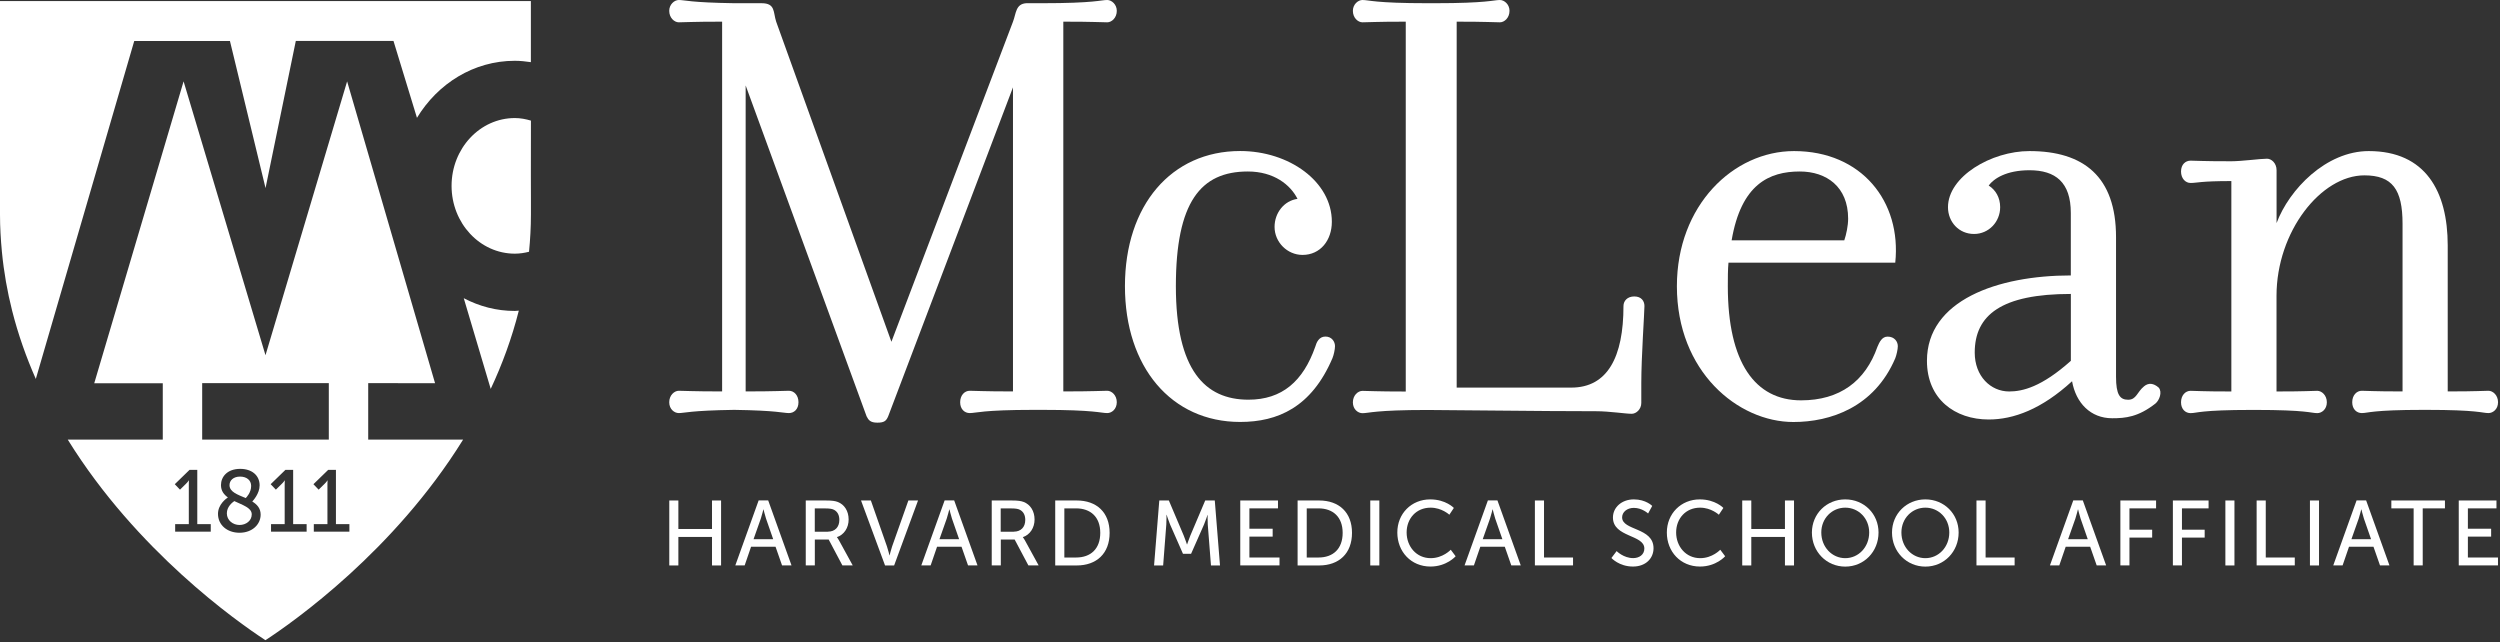 <?xml version="1.0" encoding="UTF-8"?> <svg xmlns="http://www.w3.org/2000/svg" xmlns:xlink="http://www.w3.org/1999/xlink" width="218px" height="56px" viewBox="0 0 218 56"><rect x="0" y="0" width="218" height="56" fill="#333333" stroke="none"/> <title>Logos/McLean White</title> <g id="Homepage" stroke="none" stroke-width="1" fill="none" fill-rule="evenodd"> <g id="p-homepage" transform="translate(-112, -16)" fill="#FFFFFF" fill-rule="nonzero"> <g id="svg_" transform="translate(112, 16)"> <g id="Group"> <path d="M20.051,3.574 L23.155,16.401 L25.795,3.569 L34.311,3.569 L36.359,10.275 C38.174,7.285 41.311,5.301 44.889,5.301 C45.368,5.301 45.832,5.353 46.292,5.42 L46.292,0.095 L46.254,0.095 L0.043,0.095 L0,0.095 L0,5.42 L0,10.512 L0,15.258 L0,17.222 L0,18.708 C0,19.814 0.066,20.891 0.166,21.954 C0.336,23.724 0.64,25.437 1.057,27.089 C1.583,29.172 2.289,31.156 3.123,33.045 L11.706,3.574 L20.051,3.574 Z" id="Path"></path> <path d="M20.43,43.694 C20.255,43.818 19.781,44.183 19.781,44.762 C19.781,45.379 20.317,45.778 20.885,45.778 C21.449,45.778 21.952,45.412 21.952,44.852 C21.952,44.273 21.151,44.041 20.43,43.694 Z" id="Path"></path> <path d="M21.426,43.433 C21.511,43.348 21.9,42.94 21.9,42.37 C21.9,41.872 21.501,41.559 20.937,41.559 C20.345,41.559 20.013,41.896 20.013,42.308 C20.018,42.906 20.734,43.134 21.426,43.433 Z" id="Path"></path> <path d="M32.108,33.41 L37.937,33.415 L30.269,7.095 L23.151,30.976 L16.009,7.095 L8.218,33.42 L14.194,33.42 L14.194,38.332 L5.91,38.332 C5.919,38.346 5.929,38.36 5.933,38.374 C11.924,48.032 20.634,54.182 23.094,55.791 L23.146,55.824 L23.198,55.791 C25.658,54.178 34.368,48.032 40.358,38.374 C40.368,38.36 40.373,38.346 40.382,38.332 L32.108,38.332 L32.108,33.41 Z M18.369,46.361 L15.274,46.361 L15.274,45.706 L16.464,45.706 L16.464,42.228 C16.464,42.062 16.473,41.891 16.473,41.891 L16.459,41.891 C16.459,41.891 16.397,42.014 16.198,42.204 L15.696,42.698 L15.241,42.223 L16.53,40.97 L17.203,40.97 L17.203,45.702 L18.378,45.702 L18.378,46.361 L18.369,46.361 Z M20.885,46.456 C19.81,46.456 19.009,45.782 19.009,44.809 C19.009,43.984 19.724,43.476 19.871,43.376 C19.52,43.125 19.269,42.797 19.269,42.299 C19.269,41.582 19.81,40.885 20.947,40.885 C21.947,40.885 22.639,41.44 22.639,42.327 C22.639,43.044 22.065,43.656 21.999,43.732 C22.411,43.984 22.729,44.321 22.729,44.876 C22.729,45.716 22.009,46.456 20.885,46.456 Z M17.63,38.332 L17.63,33.41 L28.672,33.41 L28.672,38.332 L17.63,38.332 L17.63,38.332 Z M26.729,46.361 L23.634,46.361 L23.634,45.706 L24.824,45.706 L24.824,42.228 C24.824,42.062 24.833,41.891 24.833,41.891 L24.819,41.891 C24.819,41.891 24.757,42.014 24.558,42.204 L24.056,42.698 L23.601,42.223 L24.89,40.97 L25.563,40.97 L25.563,45.702 L26.738,45.702 L26.738,46.361 L26.729,46.361 Z M30.458,46.361 L27.364,46.361 L27.364,45.706 L28.553,45.706 L28.553,42.228 C28.553,42.062 28.563,41.891 28.563,41.891 L28.549,41.891 C28.549,41.891 28.487,42.014 28.288,42.204 L27.786,42.698 L27.331,42.223 L28.62,40.97 L29.293,40.97 L29.293,45.702 L30.468,45.702 L30.468,46.361 L30.458,46.361 Z" id="Shape"></path> <path d="M46.297,10.517 C45.846,10.384 45.382,10.294 44.894,10.294 C41.851,10.294 39.377,12.946 39.377,16.207 C39.377,19.467 41.851,22.12 44.894,22.12 C45.32,22.12 45.733,22.054 46.131,21.954 C46.235,20.891 46.297,19.814 46.297,18.708 L46.297,17.222 L46.292,15.258 L46.297,10.517 Z" id="Path"></path> <path d="M40.439,26.002 L42.79,33.913 C43.794,31.773 44.633,29.495 45.24,27.089 C45.126,27.094 45.012,27.113 44.894,27.113 C43.292,27.117 41.785,26.709 40.439,26.002 Z" id="Path"></path> </g> <g id="Group" transform="translate(58.291, 43.186)"> <polygon id="Path" points="0.071 0.456 0.863 0.456 0.863 2.942 3.796 2.942 3.796 0.456 4.587 0.456 4.587 6.122 3.796 6.122 3.796 3.635 0.863 3.635 0.863 6.122 0.071 6.122 0.071 0.456"></polygon> <path d="M9.336,4.489 L7.203,4.489 L6.644,6.117 L5.829,6.117 L7.862,0.451 L8.696,0.451 L10.729,6.117 L9.905,6.117 L9.336,4.489 Z M8.275,1.234 C8.275,1.234 8.147,1.746 8.052,2.036 L7.417,3.835 L9.132,3.835 L8.507,2.036 C8.412,1.746 8.289,1.234 8.289,1.234 L8.275,1.234 Z" id="Shape"></path> <path d="M11.971,0.456 L13.701,0.456 C14.293,0.456 14.544,0.503 14.758,0.584 C15.336,0.802 15.71,1.372 15.71,2.117 C15.71,2.838 15.307,3.45 14.691,3.649 L14.691,3.664 C14.691,3.664 14.758,3.735 14.862,3.92 L16.066,6.117 L15.165,6.117 L13.971,3.863 L12.762,3.863 L12.762,6.117 L11.971,6.117 L11.971,0.456 Z M13.9,3.175 C14.516,3.175 14.9,2.781 14.9,2.15 C14.9,1.732 14.739,1.438 14.45,1.277 C14.298,1.196 14.113,1.148 13.672,1.148 L12.758,1.148 L12.758,3.18 L13.9,3.18 L13.9,3.175 Z" id="Shape"></path> <path d="M16.791,0.456 L17.649,0.456 L19.051,4.461 C19.156,4.765 19.269,5.239 19.269,5.239 L19.284,5.239 C19.284,5.239 19.397,4.765 19.502,4.461 L20.919,0.456 L21.762,0.456 L19.677,6.122 L18.885,6.122 L16.791,0.456 Z" id="Path"></path> <path d="M25.553,4.489 L23.421,4.489 L22.862,6.117 L22.046,6.117 L24.08,0.451 L24.914,0.451 L26.947,6.117 L26.122,6.117 L25.553,4.489 Z M24.487,1.234 C24.487,1.234 24.359,1.746 24.264,2.036 L23.629,3.835 L25.345,3.835 L24.719,2.036 C24.625,1.746 24.501,1.234 24.501,1.234 L24.487,1.234 Z" id="Shape"></path> <path d="M28.184,0.456 L29.913,0.456 C30.506,0.456 30.752,0.503 30.97,0.584 C31.548,0.802 31.923,1.372 31.923,2.117 C31.923,2.838 31.52,3.45 30.904,3.649 L30.904,3.664 C30.904,3.664 30.97,3.735 31.074,3.92 L32.278,6.117 L31.383,6.117 L30.188,3.863 L28.98,3.863 L28.98,6.117 L28.188,6.117 L28.188,0.456 L28.184,0.456 Z M30.112,3.175 C30.729,3.175 31.112,2.781 31.112,2.15 C31.112,1.732 30.951,1.438 30.662,1.277 C30.511,1.196 30.326,1.148 29.885,1.148 L28.97,1.148 L28.97,3.18 L30.112,3.18 L30.112,3.175 Z" id="Shape"></path> <path d="M33.724,0.456 L35.6,0.456 C37.33,0.456 38.468,1.49 38.468,3.279 C38.468,5.078 37.33,6.122 35.6,6.122 L33.724,6.122 L33.724,0.456 Z M35.543,5.429 C36.818,5.429 37.652,4.675 37.652,3.279 C37.652,1.894 36.809,1.144 35.543,1.144 L34.52,1.144 L34.52,5.429 L35.543,5.429 Z" id="Shape"></path> <path d="M42.799,0.456 L43.633,0.456 L44.932,3.521 C45.06,3.835 45.211,4.285 45.211,4.285 L45.226,4.285 C45.226,4.285 45.377,3.835 45.505,3.521 L46.804,0.456 L47.638,0.456 L48.093,6.122 L47.306,6.122 L47.026,2.553 C47.003,2.207 47.017,1.718 47.017,1.718 L47.003,1.718 C47.003,1.718 46.832,2.24 46.699,2.553 L45.571,5.106 L44.865,5.106 L43.742,2.553 C43.614,2.249 43.439,1.704 43.439,1.704 L43.425,1.704 C43.425,1.704 43.434,2.212 43.41,2.553 L43.136,6.122 L42.344,6.122 L42.799,0.456 Z" id="Path"></path> <polygon id="Path" points="49.865 0.456 53.149 0.456 53.149 1.144 50.657 1.144 50.657 2.919 52.685 2.919 52.685 3.607 50.657 3.607 50.657 5.429 53.282 5.429 53.282 6.117 49.86 6.117 49.86 0.456"></polygon> <path d="M54.86,0.456 L56.737,0.456 C58.467,0.456 59.604,1.49 59.604,3.279 C59.604,5.078 58.467,6.122 56.737,6.122 L54.86,6.122 L54.86,0.456 Z M56.68,5.429 C57.955,5.429 58.789,4.675 58.789,3.279 C58.789,1.894 57.945,1.144 56.68,1.144 L55.656,1.144 L55.656,5.429 L56.68,5.429 Z" id="Shape"></path> <polygon id="Path" points="61.196 0.456 61.988 0.456 61.988 6.122 61.196 6.122"></polygon> <path d="M66.424,0.361 C67.784,0.361 68.485,1.106 68.485,1.106 L68.092,1.699 C68.092,1.699 67.433,1.082 66.457,1.082 C65.191,1.082 64.367,2.045 64.367,3.246 C64.367,4.456 65.21,5.486 66.466,5.486 C67.533,5.486 68.215,4.751 68.215,4.751 L68.642,5.32 C68.642,5.32 67.864,6.217 66.447,6.217 C64.751,6.217 63.556,4.917 63.556,3.256 C63.547,1.609 64.779,0.361 66.424,0.361 Z" id="Path"></path> <path d="M72.926,4.489 L70.793,4.489 L70.234,6.117 L69.419,6.117 L71.452,0.451 L72.286,0.451 L74.319,6.117 L73.494,6.117 L72.926,4.489 Z M71.859,1.234 C71.859,1.234 71.731,1.746 71.637,2.036 L71.002,3.835 L72.717,3.835 L72.092,2.036 C71.997,1.746 71.874,1.234 71.874,1.234 L71.859,1.234 Z" id="Shape"></path> <polygon id="Path" points="75.556 0.456 76.347 0.456 76.347 5.429 78.878 5.429 78.878 6.117 75.551 6.117 75.551 0.456"></polygon> <path d="M82.679,4.869 C82.679,4.869 83.281,5.481 84.12,5.481 C84.65,5.481 85.096,5.182 85.096,4.646 C85.096,3.417 82.357,3.683 82.357,1.941 C82.357,1.058 83.12,0.361 84.181,0.361 C85.229,0.361 85.783,0.93 85.783,0.93 L85.423,1.59 C85.423,1.59 84.902,1.101 84.181,1.101 C83.579,1.101 83.158,1.476 83.158,1.927 C83.158,3.099 85.897,2.786 85.897,4.622 C85.897,5.496 85.224,6.217 84.101,6.217 C82.897,6.217 82.224,5.472 82.224,5.472 L82.679,4.869 Z" id="Path"></path> <path d="M89.93,0.361 C91.29,0.361 91.987,1.106 91.987,1.106 L91.593,1.699 C91.593,1.699 90.934,1.082 89.958,1.082 C88.693,1.082 87.868,2.045 87.868,3.246 C87.868,4.456 88.712,5.486 89.968,5.486 C91.034,5.486 91.716,4.751 91.716,4.751 L92.143,5.32 C92.143,5.32 91.366,6.217 89.949,6.217 C88.252,6.217 87.058,4.917 87.058,3.256 C87.053,1.609 88.29,0.361 89.93,0.361 Z" id="Path"></path> <polygon id="Path" points="93.631 0.456 94.422 0.456 94.422 2.942 97.356 2.942 97.356 0.456 98.147 0.456 98.147 6.122 97.356 6.122 97.356 3.635 94.422 3.635 94.422 6.122 93.631 6.122"></polygon> <path d="M102.616,0.361 C104.251,0.361 105.517,1.618 105.517,3.251 C105.517,4.921 104.251,6.222 102.616,6.222 C100.981,6.222 99.707,4.921 99.707,3.251 C99.711,1.618 100.981,0.361 102.616,0.361 Z M102.616,5.486 C103.768,5.486 104.702,4.523 104.702,3.246 C104.702,2.012 103.773,1.082 102.616,1.082 C101.46,1.082 100.526,2.012 100.526,3.246 C100.526,4.523 101.465,5.486 102.616,5.486 Z" id="Shape"></path> <path d="M109.602,0.361 C111.237,0.361 112.502,1.618 112.502,3.251 C112.502,4.921 111.237,6.222 109.602,6.222 C107.967,6.222 106.692,4.921 106.692,3.251 C106.692,1.618 107.967,0.361 109.602,0.361 Z M109.602,5.486 C110.753,5.486 111.687,4.523 111.687,3.246 C111.687,2.012 110.758,1.082 109.602,1.082 C108.446,1.082 107.512,2.012 107.512,3.246 C107.512,4.523 108.446,5.486 109.602,5.486 Z" id="Shape"></path> <polygon id="Path" points="114.061 0.456 114.853 0.456 114.853 5.429 117.384 5.429 117.384 6.117 114.057 6.117 114.057 0.456"></polygon> <path d="M123.971,4.489 L121.838,4.489 L121.279,6.117 L120.464,6.117 L122.497,0.451 L123.331,0.451 L125.364,6.117 L124.54,6.117 L123.971,4.489 Z M122.905,1.234 C122.905,1.234 122.777,1.746 122.682,2.036 L122.047,3.835 L123.762,3.835 L123.137,2.036 C123.042,1.746 122.919,1.234 122.919,1.234 L122.905,1.234 Z" id="Shape"></path> <polygon id="Path" points="126.601 0.456 129.719 0.456 129.719 1.144 127.397 1.144 127.397 3.004 129.378 3.004 129.378 3.692 127.397 3.692 127.397 6.117 126.606 6.117 126.606 0.456"></polygon> <polygon id="Path" points="131.179 0.456 134.297 0.456 134.297 1.144 131.975 1.144 131.975 3.004 133.956 3.004 133.956 3.692 131.975 3.692 131.975 6.117 131.184 6.117 131.184 0.456"></polygon> <polygon id="Path" points="135.762 0.456 136.553 0.456 136.553 6.122 135.762 6.122"></polygon> <polygon id="Path" points="138.492 0.456 139.283 0.456 139.283 5.429 141.814 5.429 141.814 6.117 138.487 6.117 138.487 0.456"></polygon> <polygon id="Path" points="143.136 0.456 143.927 0.456 143.927 6.122 143.136 6.122"></polygon> <path d="M148.676,4.489 L146.543,4.489 L145.984,6.117 L145.169,6.117 L147.202,0.451 L148.036,0.451 L150.069,6.117 L149.245,6.117 L148.676,4.489 Z M147.61,1.234 C147.61,1.234 147.482,1.746 147.387,2.036 L146.752,3.835 L148.467,3.835 L147.842,2.036 C147.747,1.746 147.624,1.234 147.624,1.234 L147.61,1.234 Z" id="Shape"></path> <polygon id="Path" points="152.173 1.144 150.235 1.144 150.235 0.456 154.908 0.456 154.908 1.144 152.97 1.144 152.97 6.117 152.178 6.117 152.178 1.144"></polygon> <polygon id="Path" points="156.116 0.456 159.401 0.456 159.401 1.144 156.908 1.144 156.908 2.919 158.936 2.919 158.936 3.607 156.908 3.607 156.908 5.429 159.533 5.429 159.533 6.117 156.112 6.117 156.112 0.456"></polygon> </g> <g id="Group" transform="translate(58.291, 0)"> <g id="Path"> <path d="M38.259,36.02 C37.705,36.02 37.15,35.74 32.596,35.74 L31.875,35.74 C27.378,35.74 26.823,36.02 26.269,36.02 C25.824,36.02 25.435,35.683 25.435,35.076 C25.435,34.464 25.824,34.075 26.269,34.075 C26.823,34.075 27.378,34.132 30.041,34.132 L30.041,7.617 L19.16,36.3 C18.994,36.689 18.829,36.856 18.217,36.856 C17.606,36.856 17.44,36.633 17.274,36.3 L6.73,7.451 L6.73,34.132 C9.393,34.132 9.947,34.075 10.502,34.075 C10.947,34.075 11.336,34.464 11.336,35.076 C11.336,35.688 10.947,36.02 10.502,36.02 C10.004,36.02 9.502,35.797 5.73,35.74 C1.9,35.797 1.398,36.02 0.9,36.02 C0.512,36.02 0.066,35.683 0.066,35.076 C0.066,34.464 0.512,34.075 0.9,34.075 C1.455,34.075 2.009,34.132 4.678,34.132 L4.678,1.889 C2.014,1.889 1.46,1.946 0.9,1.946 C0.512,1.946 0.066,1.557 0.066,0.944 C0.066,0.389 0.512,-1.05377101e-16 0.9,-1.05377101e-16 C1.403,-1.05377101e-16 1.9,0.223 5.73,0.28 L8.118,0.28 C9.341,0.28 9.118,1.058 9.393,1.894 L19.44,29.803 L30.041,1.894 C30.321,1.172 30.264,0.337 31.207,0.28 C31.705,0.28 32.596,0.28 32.596,0.28 C37.15,0.28 37.705,-1.05377101e-16 38.259,-1.05377101e-16 C38.648,-1.05377101e-16 39.093,0.389 39.093,0.944 C39.093,1.557 38.648,1.946 38.259,1.946 C37.705,1.946 37.15,1.889 34.43,1.889 L34.43,34.132 C37.15,34.132 37.705,34.075 38.259,34.075 C38.648,34.075 39.093,34.464 39.093,35.076 C39.088,35.688 38.648,36.02 38.259,36.02 Z"></path> <path d="M50.519,14.954 C46.41,14.954 44.245,17.621 44.245,24.958 C44.245,32.295 46.799,34.853 50.571,34.853 C53.514,34.853 55.344,33.239 56.4,30.235 C56.509,29.846 56.732,29.348 57.287,29.348 C57.841,29.348 58.121,29.794 58.121,30.183 C58.121,30.463 58.012,30.961 57.898,31.237 C56.069,35.517 53.126,36.794 49.851,36.794 C43.856,36.794 39.804,32.015 39.804,24.953 C39.804,17.892 43.856,13.169 49.851,13.169 C54.126,13.169 57.846,15.837 57.846,19.339 C57.846,20.953 56.846,22.229 55.291,22.229 C53.96,22.229 52.851,21.119 52.851,19.785 C52.851,18.561 53.685,17.502 54.851,17.341 C54.239,16.121 52.799,14.954 50.519,14.954 Z"></path> </g> <g transform="translate(59.239, 0)"> <path d="M19.483,33.799 C22.648,33.799 24.037,31.132 24.037,26.685 C24.037,26.244 24.369,25.85 24.98,25.85 C25.591,25.85 25.866,26.244 25.866,26.685 C25.866,27.241 25.591,31.132 25.591,33.41 L25.591,35.138 C25.591,35.693 25.146,36.082 24.757,36.082 C24.203,36.082 22.814,35.859 21.648,35.859 C16.762,35.859 8.938,35.75 6.938,35.75 C2.384,35.75 1.829,36.03 1.275,36.03 C0.886,36.03 0.441,35.693 0.441,35.085 C0.441,34.473 0.886,34.084 1.275,34.084 C1.829,34.084 2.384,34.141 5.052,34.141 L5.052,1.889 C2.389,1.889 1.834,1.946 1.275,1.946 C0.886,1.946 0.441,1.557 0.441,0.944 C0.441,0.389 0.886,-1.05377101e-16 1.275,-1.05377101e-16 C1.829,-1.05377101e-16 2.384,0.28 6.938,0.28 L7.602,0.28 C12.156,0.28 12.71,-1.05377101e-16 13.265,-1.05377101e-16 C13.653,-1.05377101e-16 14.099,0.389 14.099,0.944 C14.099,1.557 13.653,1.946 13.265,1.946 C12.71,1.946 12.156,1.889 9.492,1.889 L9.492,33.799 L19.483,33.799 Z" id="Path"></path> <path d="M47.069,29.353 C46.567,29.353 46.349,29.851 46.183,30.24 C45.131,33.239 42.908,34.91 39.52,34.91 C35.525,34.91 33.136,31.631 33.136,24.958 C33.136,24.237 33.136,23.511 33.193,22.903 L47.737,22.903 C48.292,17.569 44.794,13.174 38.908,13.174 C33.634,13.174 28.695,17.896 28.695,24.958 C28.695,32.404 34.022,36.799 38.856,36.799 C42.074,36.799 45.908,35.522 47.737,31.241 C47.846,30.961 47.96,30.463 47.96,30.188 C47.96,29.799 47.68,29.353 47.069,29.353 Z M39.411,14.954 C41.742,14.954 43.628,16.287 43.628,19.068 C43.628,19.681 43.463,20.459 43.292,20.957 L33.468,20.957 C34.302,16.064 36.747,14.954 39.411,14.954 Z" id="Shape"></path> <path d="M70.708,33.799 C70.262,33.41 69.822,33.358 69.428,33.69 C68.817,34.188 68.765,34.858 68.044,34.858 C67.324,34.858 66.988,34.412 66.988,32.855 L66.988,20.677 C66.988,15.395 64.158,13.174 59.438,13.174 C56.107,13.174 52.334,15.4 52.334,18.067 C52.334,19.348 53.277,20.402 54.609,20.402 C55.884,20.402 56.884,19.348 56.884,18.067 C56.884,17.232 56.495,16.567 55.884,16.178 C56.329,15.566 57.438,14.845 59.438,14.845 C61.713,14.845 63.045,15.898 63.045,18.57 L63.045,24.018 C56.661,24.018 50.5,26.187 50.5,31.464 C50.5,34.801 52.941,36.58 55.884,36.58 C58.05,36.58 60.49,35.688 63.154,33.244 C63.49,35.138 64.765,36.471 66.651,36.471 C67.817,36.471 68.926,36.362 70.423,35.19 C70.765,34.91 71.044,34.188 70.708,33.799 Z M63.049,31.464 C60.495,33.747 58.832,34.136 57.666,34.136 C56.054,34.136 54.666,32.803 54.666,30.748 C54.666,27.468 56.998,25.632 63.049,25.632 L63.049,31.464 Z" id="Shape"></path> <path d="M89.025,13.174 C93.967,13.174 95.911,16.677 95.911,21.403 L95.911,34.132 C98.574,34.132 98.906,34.075 99.465,34.075 C99.853,34.075 100.299,34.464 100.299,35.076 C100.299,35.688 99.853,36.02 99.465,36.02 C98.91,36.02 98.574,35.74 94.024,35.74 L93.802,35.74 C89.304,35.74 88.972,36.02 88.418,36.02 C87.972,36.02 87.584,35.683 87.584,35.076 C87.584,34.464 87.972,34.075 88.418,34.075 C88.972,34.075 89.304,34.132 91.972,34.132 L91.972,19.515 C91.972,16.515 91.081,15.291 88.641,15.291 C84.868,15.291 80.982,20.184 80.982,25.798 L80.982,34.136 C83.65,34.136 83.982,34.079 84.537,34.079 C84.925,34.079 85.371,34.468 85.371,35.081 C85.371,35.693 84.925,36.025 84.537,36.025 C83.982,36.025 83.65,35.745 79.096,35.745 L78.873,35.745 C74.319,35.745 74.044,36.025 73.49,36.025 C73.044,36.025 72.656,35.688 72.656,35.081 C72.656,34.468 73.044,34.079 73.49,34.079 C74.044,34.079 74.324,34.136 77.044,34.136 L77.044,15.789 C74.324,15.789 74.049,15.955 73.49,15.955 C73.044,15.955 72.656,15.566 72.656,14.954 C72.656,14.342 73.044,14.009 73.49,14.009 C74.044,14.009 74.324,14.062 77.044,14.062 C77.935,14.062 79.598,13.839 80.153,13.839 C80.542,13.839 80.987,14.228 80.987,14.84 C80.987,15.063 80.987,19.453 80.987,19.453 C82.086,16.511 85.309,13.174 89.025,13.174 Z" id="Path"></path> </g> </g> </g> </g> </g> </svg> 
